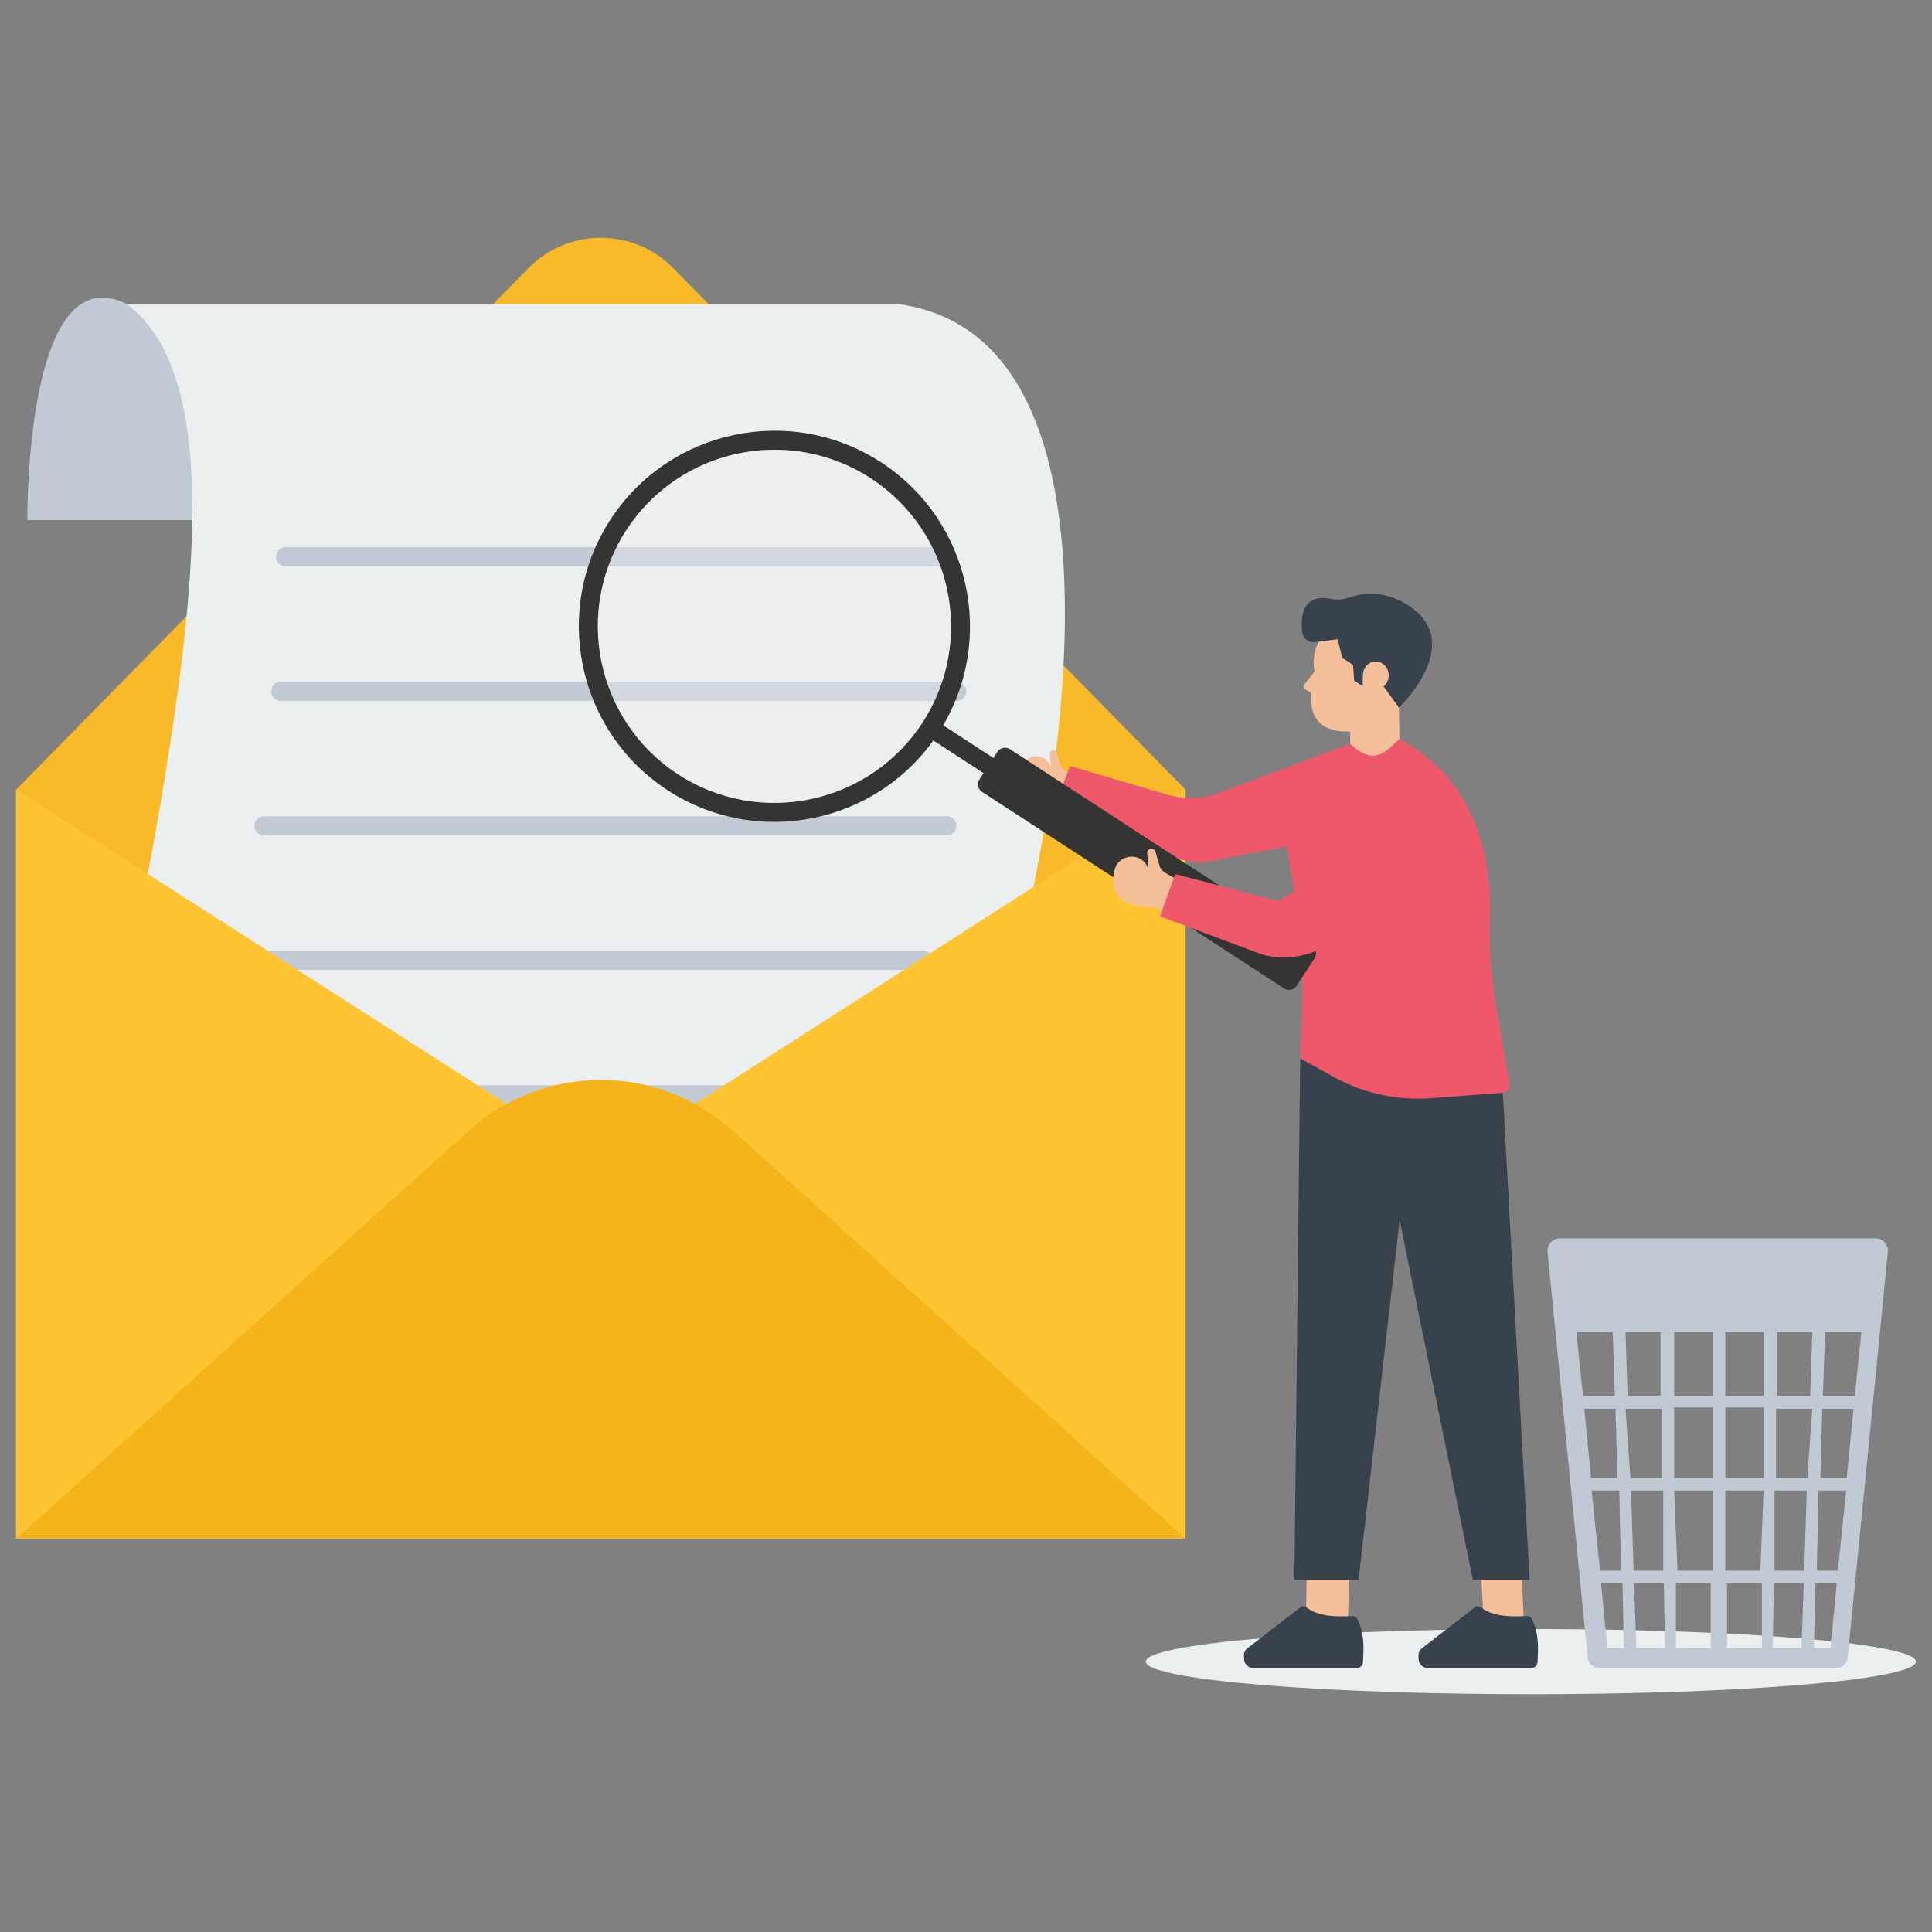 <?xml version="1.0" encoding="utf-8"?>
<svg xmlns="http://www.w3.org/2000/svg" enable-background="new 0 0 3000 3000" viewBox="0 0 3000 3000">
  <rect x="0" y="0" width="3000" height="3000" fill="#808080" stroke="none"/>
  <g>
    <ellipse cx="2377.11" cy="2580.15" fill="#eceff0" rx="597.89" ry="50.59"/>
    <g>
      <g>
        <path d="M1840.91,2389.24H25.02V1226.16l795.44-809.71c61.81-62.92,163.2-62.92,225.01,0l795.44,809.71&#xD;&#xA;				L1840.91,2389.24z" fill="#f8ba28"/>
        <g>
          <g>
            <path d="M42.49,807.58c0,0-4.22-414.79,154.49-335.43c6.35,3.17,164.01,61.37,167.18,61.37&#xD;&#xA;						s53.96,96.29,53.96,96.29L350.4,770.54l-28.57,37.04L42.49,807.58L42.49,807.58z" fill="#c1cad5"/>
            <path d="M1583.54,1507.42c-40.58,274.65-49.75,494.33-28.25,660.24c11.65,89.44,32.15,163.23,61.61,221.57H245.29&#xD;&#xA;						c-26.35-51.76-46.33-111.89-60.03-180.15c-43.54-216.09-24.77-513.88,50.86-886.19c68.36-384.86,111.37-738.14-39.16-850.72&#xD;&#xA;						H1394.8c135.61,18.34,204.39,123.33,235.86,255.09c8.8,36.89,14.65,75.9,18.24,115.69c0.21,2.16,0.42,4.27,0.63,6.43&#xD;&#xA;						c4.53,54.39,4.95,110.05,2.79,163.76c-5.06,127.44-24.4,243.5-35.95,303.59C1604.21,1380.09,1592.98,1443.65,1583.54,1507.42z" fill="#eceff0"/>
          </g>
        </g>
        <g>
          <path d="M1463.49,879.56H443.54c-7.99,0-14.47-6.36-14.75-14.35c0-0.1-0.01-0.2-0.01-0.3&#xD;&#xA;					c-0.29-8.31,6.44-15.18,14.76-15.18h1019.88c6.71,0,12.53,4.52,14.29,11c0.03,0.1,0.05,0.2,0.08,0.3&#xD;&#xA;					C1480.32,870.37,1473.17,879.56,1463.49,879.56z" fill="#c1cad5"/>
          <path d="M1500.28,1073.37c0,0.15,0,0.3,0,0.45c-0.05,8.09-6.67,14.61-14.77,14.61H436.07&#xD;&#xA;					c-8.66,0-15.49-7.42-14.71-16.04c0.01-0.1,0.02-0.2,0.03-0.3c0.69-7.63,7.04-13.49,14.7-13.49h1049.42&#xD;&#xA;					C1493.67,1058.6,1500.32,1065.21,1500.28,1073.37z" fill="#c1cad5"/>
          <path d="M1484.85,1284.25c-0.01,0.1-0.03,0.2-0.04,0.3c-0.99,7.31-7.26,12.76-14.64,12.76H409.85&#xD;&#xA;					c-9.04,0-15.96-8.05-14.59-16.98c0.02-0.1,0.03-0.2,0.05-0.3c1.1-7.22,7.29-12.55,14.59-12.55h1060.32&#xD;&#xA;					C1479.17,1267.48,1486.04,1275.37,1484.85,1284.25z" fill="#c1cad5"/>
          <path d="M1448.74,1493.65c-0.02,0.1-0.03,0.2-0.05,0.3c-1.23,7.08-7.36,12.23-14.54,12.23H374&#xD;&#xA;					c-9.31,0-16.29-8.5-14.49-17.63c0.02-0.1,0.04-0.2,0.06-0.3c1.37-6.91,7.44-11.9,14.49-11.9H1434.2&#xD;&#xA;					C1443.36,1476.35,1450.31,1484.62,1448.74,1493.65z" fill="#c1cad5"/>
          <path d="M1417.53,1701.8c-0.01,0.1-0.03,0.2-0.04,0.3c-0.92,7.4-7.2,12.95-14.65,12.95H337.75&#xD;&#xA;					c-9.01,0-15.92-8-14.61-16.91c0.01-0.1,0.03-0.2,0.04-0.3c1.07-7.24,7.29-12.62,14.61-12.62h1065.08&#xD;&#xA;					C1411.75,1685.22,1418.62,1693,1417.53,1701.8z" fill="#c1cad5"/>
          <path d="M1396.84,1909.89c-0.01,0.1-0.01,0.2-0.02,0.3c-0.54,7.74-6.97,13.74-14.73,13.74H314.1&#xD;&#xA;					c-8.61,0-15.37-7.33-14.72-15.92c0.01-0.1,0.02-0.2,0.02-0.3c0.58-7.68,7.02-13.61,14.73-13.61h1067.99&#xD;&#xA;					C1390.67,1894.09,1397.44,1901.35,1396.84,1909.89z" fill="#c1cad5"/>
          <path d="M1375.66,2132.8H308.94c-7.93,0-14.48-6.26-14.76-14.18c0-0.1-0.01-0.2-0.01-0.3&#xD;&#xA;					c-0.29-8.38,6.37-15.34,14.76-15.34h1066.73c8.1,0,14.66,6.53,14.76,14.62c0,0.1,0,0.2,0,0.3&#xD;&#xA;					C1390.53,2126.1,1383.87,2132.8,1375.66,2132.8z" fill="#c1cad5"/>
          <path d="M1391.34,2341.67H335.8c-6.79,0-12.67-4.62-14.34-11.2c-0.03-0.1-0.05-0.2-0.08-0.3&#xD;&#xA;					c-2.36-9.3,4.75-18.33,14.34-18.33h1055.57c7.34,0,13.52,5.42,14.6,12.68c0.01,0.1,0.03,0.2,0.04,0.3&#xD;&#xA;					C1407.27,2333.71,1400.33,2341.67,1391.34,2341.67z" fill="#c1cad5"/>
        </g>
        <polygon fill="#ffc431" points="1840.94 1226.15 1840.94 2389.21 932.93 1807.68"/>
        <polygon fill="#ffc431" points="932.93 1807.68 25 2389.21 25 1226.15"/>
        <path d="M1840.92,2389.23H25l199.97-180.15l503.29-453.53c116.32-104.88,293.1-104.88,409.47,0l457.27,412.1&#xD;&#xA;				L1840.92,2389.23z" fill="#f5b419"/>
      </g>
    </g>
    <g>
      <g>
        <g>
          <path d="M2096.53,1135.63c0,0-66.73,8.54-60.06-58.79l-9.85-6.66c-2.51-1.7-3.04-5.17-1.15-7.54l15.87-19.9&#xD;&#xA;					c0,0-8.47-36.23,17.01-59.36l81.55-4.9l27.69,18.72l2.22,23.64l23.77,30.34l-21.34,47.57l1.06,59.73&#xD;&#xA;					c0.34,19.08-14.16,35.16-33.18,36.8l0,0c-20.64,1.78-42.8-19.75-43.61-40.44L2096.53,1135.63z" fill="#f5bf9a"/>
          <path d="M2172.24,1098.76c0,0,114.1-108.36,2.66-165.5c-33.31-16.02-58.02-12.7-80.86-5.19&#xD;&#xA;					c-9.02,2.96-18.6,3.71-27.9,1.77c-18.35-3.81-49.73-2.77-43.99,51.55c1.04,9.8,9.8,16.95,19.58,15.71l35.44-4.45l7.05,28.88&#xD;&#xA;					l16.77,10.85l1.77,24.32l13.17,8.9l0.33-17.42c0.18-9.58,6.48-18.37,15.81-20.53c3.53-0.81,7.46-0.73,11.59,1.05&#xD;&#xA;					c13.1,5.67,16.73,22.97,7.8,34.1c-0.85,1.06-1.8,2.14-2.86,3.24L2172.24,1098.76z" fill="#38424c"/>
        </g>
        <g>
          <path d="M1672.05,1207.3l-17.63,37.93l-17.34-4.75c0,0-63.62,2.66-49.33-49.38c5.57-20.27,33.6-22.71,42.33-3.59&#xD;&#xA;					c0.12,0.27,0.24,0.54,0.37,0.81c0.29,0.67,1.29,0.42,1.23-0.3l-1.46-17.4c-0.25-2.96,1.9-5.58,4.85-5.92l0,0&#xD;&#xA;					c2.71-0.31,5.24,1.4,5.95,4.04l4.78,17.77c1.07,3.97,3.65,7.37,7.19,9.47L1672.05,1207.3z" fill="#f5bf9a"/>
        </g>
        <g>
          <polygon fill="#f5bf9a" points="2298.85 2429.21 2304.32 2525.27 2366.36 2521.55 2362.18 2429.21"/>
        </g>
        <g>
          <path d="M2377.69,2590.17l-160.3-0.05c-8.12,0-14.7-6.59-14.7-14.7v-6.86c0-2.1,2.15-6.6,3.78-7.92l84.1-65.11&#xD;&#xA;					c2.93-2.37,6.73-1.33,9.75,0.92c18.56,13.85,44.46,14.22,70.73,12.9c3.17-0.16,6.14,1.54,7.54,4.39&#xD;&#xA;					c11.87,24.22,9.78,46.63,8.9,66.98C2387.28,2585.98,2382.98,2590.17,2377.69,2590.17z" fill="#37424c"/>
        </g>
        <g>
          <polygon fill="#f5bf9a" points="2028.98 2429.21 2028.04 2525.27 2093.03 2521.55 2095.32 2429.21"/>
        </g>
        <g>
          <path d="M2106.67,2590.17l-160.3-0.05c-8.12,0-14.7-6.59-14.7-14.7v-6.86c0-2.1,2.15-6.6,3.78-7.92l84.11-65.11&#xD;&#xA;					c2.93-2.37,6.73-1.33,9.75,0.92c18.56,13.85,44.46,14.22,70.73,12.9c3.17-0.16,6.14,1.54,7.53,4.39&#xD;&#xA;					c11.87,24.22,9.79,46.63,8.9,66.98C2116.26,2585.98,2111.96,2590.17,2106.67,2590.17z" fill="#37424c"/>
        </g>
        <g>
          <polygon fill="#37424c" points="2018.9 1643.33 2009.88 2453.14 2109.61 2453.14 2173.35 1894.43 2286.97 2453.14 2375.14 2453.14 2332.72 1681.65 2155.86 1598.17"/>
        </g>
        <path d="M2334.24,1696.73l-111.24,8.51c-53.31,4.08-106.64-7.63-153.34-33.65l-50.76-28.29l2.91-77.83&#xD;&#xA;				c2.2-58.95-1.54-117.96-11.17-176.16l-12.43-75.1l-114.04,22.34c-21.75,4.26-44.28,1.95-64.71-6.64l-182.02-76.53l23.96-64.02&#xD;&#xA;				l151.12,44.6c27.91,8.24,57.79,6.66,84.68-4.46l199.3-74.66c32.21,29.87,49.01,20.35,74.09-5.24c0.82-0.71,1.8-1.4,2.51-2.21&#xD;&#xA;				c0.41,0.1,0.44,0.17,0.75,0.48c126.57,67.7,141.94,200.67,139.69,274.74c-1.37,45.18,1.16,90.39,8.77,134.94l21.64,126.73&#xD;&#xA;				C2345.02,1690.48,2340.52,1696.25,2334.24,1696.73z" fill="#ef576a"/>
        <g>
          <g>
            <path d="M2041.3,1487.85l-28.02,43.06c-4.18,6.43-12.79,8.25-19.22,4.06l-469.14-305.36&#xD;&#xA;						c-6.43-4.18-8.25-12.79-4.06-19.22l28.02-43.06c4.18-6.43,12.79-8.25,19.22-4.07l469.14,305.36&#xD;&#xA;						C2043.67,1472.82,2045.48,1481.43,2041.3,1487.85z" fill="#343433"/>
          </g>
          <g>
            <g>
              <g>
                <path d="M947.92,806.81c-91.4,140.43-51.49,328.98,88.89,420.35c138.87,90.39,324.87,52.4,417.33-84.35&#xD;&#xA;								c1.03-1.48,2.04-3.03,3.02-4.54c1.01-1.55,1.99-3.06,2.92-4.6c87.54-139.89,46.99-325.34-91.84-415.7&#xD;&#xA;								C1227.87,626.59,1039.3,666.42,947.92,806.81z M1432.41,1122.16c-82.5,126.75-252.74,162.75-379.49,80.25&#xD;&#xA;								s-162.75-252.75-80.25-379.49c82.5-126.75,252.71-162.71,379.47-80.21C1478.89,825.21,1514.92,995.41,1432.41,1122.16z" fill="#343433"/>
              </g>
            </g>
            <g>
              <g>
                <rect fill="#343433" height="134.63" transform="rotate(-56.936 1509.023 1171.992)" width="28.05" x="1495.07" y="1104.73"/>
              </g>
            </g>
          </g>
        </g>
        <g>
          <g>
            <path d="M1832.37,1368.43l-20.43,45.92l-20.94-5.36c0,0-76.4,4.46-60.26-58.37c6.29-24.47,39.92-27.95,50.8-5.15&#xD;&#xA;						c0.15,0.32,0.3,0.64,0.45,0.97c0.36,0.8,1.56,0.49,1.47-0.39l-2.1-20.87c-0.36-3.55,2.17-6.74,5.71-7.21l0,0&#xD;&#xA;						c3.25-0.43,6.32,1.58,7.23,4.73l6.09,21.27c1.36,4.75,4.53,8.79,8.83,11.24L1832.37,1368.43z" fill="#f5bf9a"/>
          </g>
          <path d="M2071.97,1460.18c-31.76,24.22-73.01,32.4-111.61,22.15l-159.08-59.44l23.62-65.71l159.36,41.89&#xD;&#xA;					c0,0,45.11-24.33,85.91-59.22L2071.97,1460.18z" fill="#ef576a"/>
        </g>
      </g>
      <circle cx="1202.52" cy="972.55" enable-background="new" fill="#eceff0" opacity=".4" r="274.18" transform="rotate(-45.001 1202.517 972.573)"/>
    </g>
    <path d="M2912.33,1922.95h-490.18c-11.38,0-20.27,9.82-19.15,21.14l62.42,630.06c0.89,9.09,8.54,16.02,17.67,16.02&#xD;&#xA;		h368.3c9.13,0,16.78-6.93,17.67-16.02l62.42-630.06C2932.6,1932.77,2923.72,1922.95,2912.33,1922.95z M2578.47,2068.51v98.88&#xD;&#xA;		h-51.09l-3.34-98.88H2578.47z M2447.72,2068.51h56.53l3.32,98.88h-49.52L2447.72,2068.51z M2460.02,2187.51h48.59l2.85,107.34&#xD;&#xA;		h-40.92L2460.02,2187.51z M2471.47,2314.52h42.95l2.68,124.39h-32.65L2471.47,2314.52z M2495.92,2558.69l-9.84-100.12h33.4&#xD;&#xA;		l2,100.12H2495.92z M2524.05,2187.51h56.39v107.34h-48.65L2524.05,2187.51z M2532.6,2314.52h50.06v124.39h-46.02L2532.6,2314.52z&#xD;&#xA;		 M2540.84,2558.69l-3.55-100.12h46.26l1.99,100.12H2540.84z M2656.4,2558.69h-54.04v-100.12h54.04V2558.69z M2659.16,2438.9h-54.37&#xD;&#xA;		l-5.18-124.39h59.54v124.39H2659.16z M2659.16,2294.85h-59.54v-109.37h59.54V2294.85z M2659.16,2167.39h-59.54v-98.88h59.54&#xD;&#xA;		V2167.39z M2735.83,2558.69h-54.04v-100.12h54.04V2558.69z M2733.4,2438.9h-54.35v-124.39h59.54L2733.4,2438.9z M2738.59,2294.85&#xD;&#xA;		h-59.54v-109.37h59.54V2294.85z M2738.59,2167.39h-59.54v-98.88h59.54V2167.39z M2797.36,2558.69h-44.71l1.99-100.12h46.26&#xD;&#xA;		L2797.36,2558.69z M2801.56,2438.9h-46.02v-124.39h50.06L2801.56,2438.9z M2806.42,2294.85h-48.65v-107.34l56.39,0.01&#xD;&#xA;		L2806.42,2294.85z M2810.81,2167.39h-51.09v-98.88h54.43L2810.81,2167.39z M2842.28,2558.69h-25.56l2-100.12h33.4L2842.28,2558.69z&#xD;&#xA;		 M2853.76,2438.9h-32.65l2.68-124.39h42.95L2853.76,2438.9z M2867.65,2294.85h-40.92l2.85-107.33h48.59L2867.65,2294.85z&#xD;&#xA;		 M2880.14,2167.39h-49.52l3.32-98.88h56.53L2880.14,2167.39z" fill="#c1c9d5"/>
  </g>
</svg>